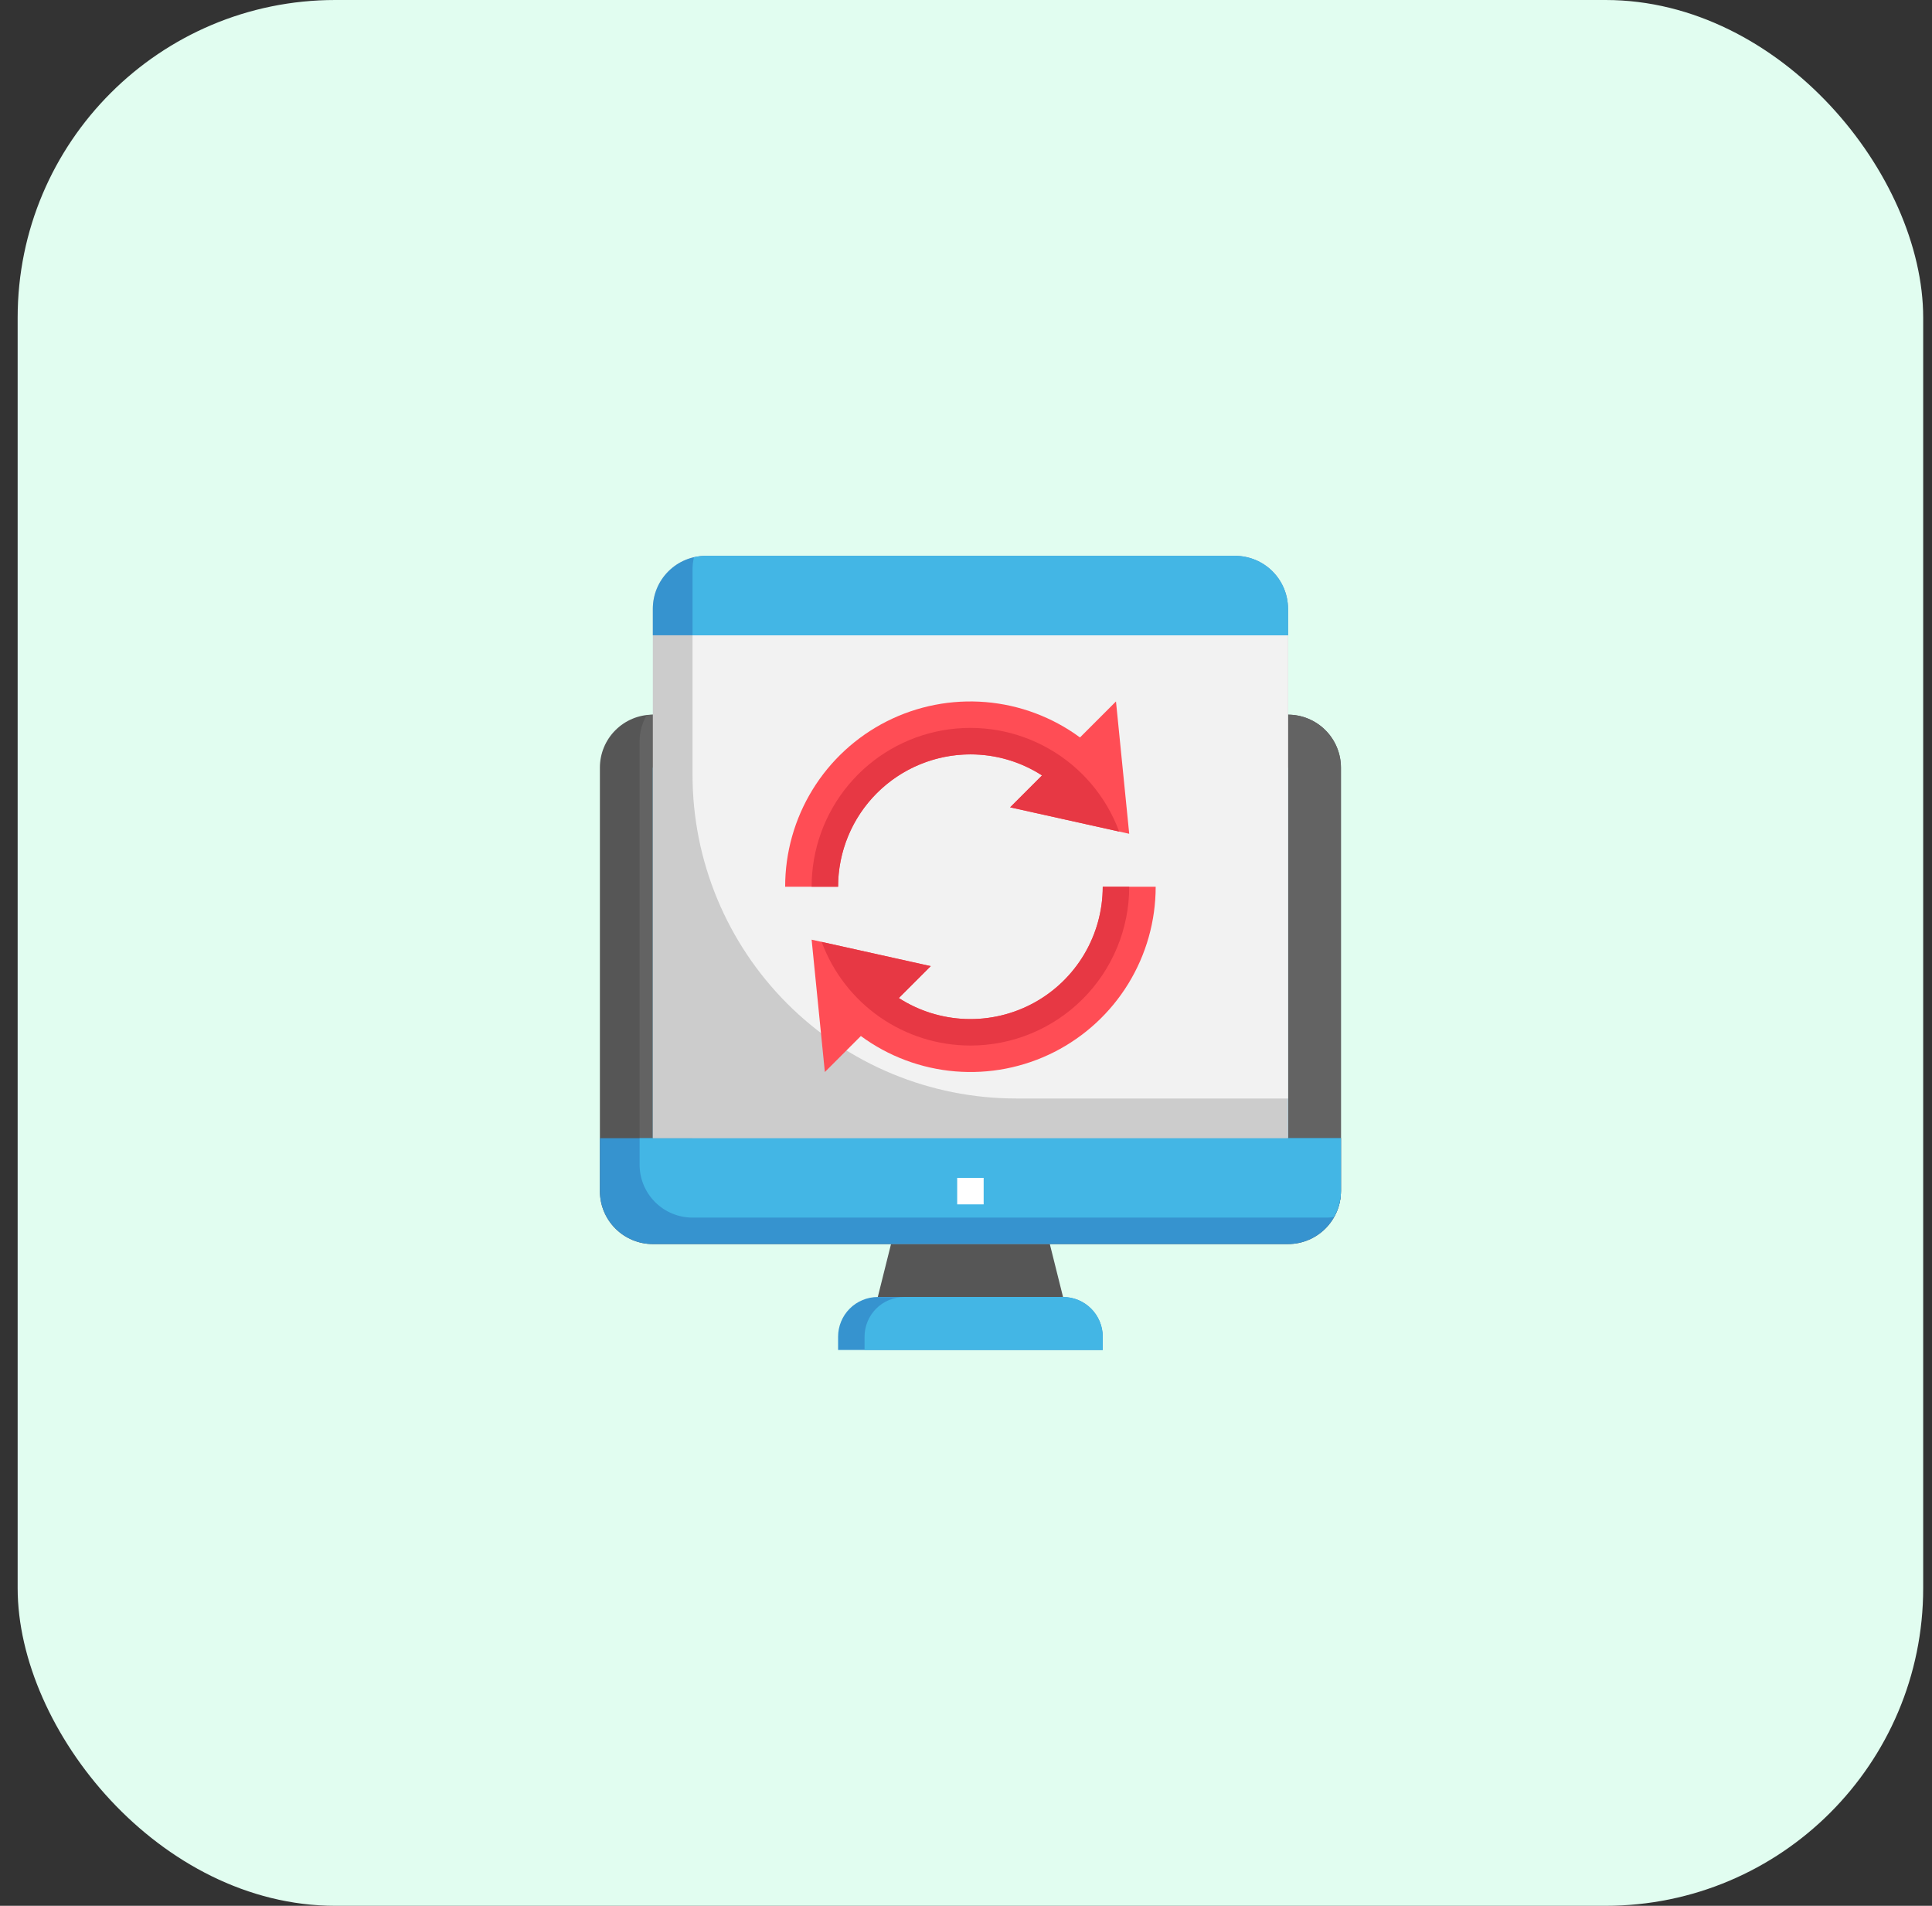 <svg width="73" height="72" viewBox="0 0 73 72" fill="none" xmlns="http://www.w3.org/2000/svg">
<rect x="0" y="0" width="73" height="72" fill="#333333" stroke="none"/>
<rect x="0.667" width="72" height="72" rx="12" fill="#E1FDF0"/>
<path d="M40.167 49L39.667 47H33.667L33.167 49H40.167Z" fill="#565656"/>
<path d="M24.667 27C24.136 27 23.628 27.211 23.253 27.586C22.877 27.961 22.667 28.47 22.667 29V45C22.667 45.53 22.877 46.039 23.253 46.414C23.628 46.789 24.136 47 24.667 47H48.667C49.197 47 49.706 46.789 50.081 46.414C50.456 46.039 50.667 45.53 50.667 45V29C50.667 28.47 50.456 27.961 50.081 27.586C49.706 27.211 49.197 27 48.667 27H24.667Z" fill="#565656"/>
<path d="M48.667 27H24.667C24.588 27.003 24.509 27.011 24.431 27.023C24.26 27.321 24.169 27.657 24.167 28V44C24.167 44.53 24.377 45.039 24.753 45.414C25.128 45.789 25.636 46 26.167 46H50.167C50.246 45.997 50.324 45.989 50.402 45.977C50.573 45.679 50.665 45.343 50.667 45V29C50.667 28.47 50.456 27.961 50.081 27.586C49.706 27.211 49.197 27 48.667 27Z" fill="#636363"/>
<path d="M24.667 43V29H48.667V43" fill="#66C3E9"/>
<path d="M26.167 29H48.667V43H26.167V29Z" fill="#8ADEF9"/>
<path d="M22.667 45C22.667 45.53 22.877 46.039 23.253 46.414C23.628 46.789 24.136 47 24.667 47H48.667C49.197 47 49.706 46.789 50.081 46.414C50.456 46.039 50.667 45.53 50.667 45V43H22.667V45Z" fill="#3693CF"/>
<path d="M24.167 44C24.167 44.53 24.377 45.039 24.753 45.414C25.128 45.789 25.636 46 26.167 46H50.167C50.246 45.997 50.324 45.989 50.402 45.977C50.573 45.679 50.665 45.343 50.667 45V43H24.167V44Z" fill="#43B6E5"/>
<path d="M40.167 49H33.167C32.769 49 32.387 49.158 32.106 49.439C31.825 49.721 31.667 50.102 31.667 50.5V51H41.667V50.5C41.667 50.102 41.509 49.721 41.227 49.439C40.946 49.158 40.565 49 40.167 49Z" fill="#3693CF"/>
<path d="M36.167 44.5H37.167V45.5H36.167V44.5Z" fill="white"/>
<path d="M40.167 49H34.167C33.769 49 33.387 49.158 33.106 49.439C32.825 49.721 32.667 50.102 32.667 50.5V51H41.667V50.5C41.667 50.102 41.509 49.721 41.227 49.439C40.946 49.158 40.565 49 40.167 49Z" fill="#43B6E5"/>
<path d="M24.667 43V23C24.667 22.47 24.877 21.961 25.253 21.586C25.628 21.211 26.136 21 26.667 21H46.667C47.197 21 47.706 21.211 48.081 21.586C48.456 21.961 48.667 22.47 48.667 23V43" fill="#CCCCCC"/>
<path d="M48.667 23C48.667 22.47 48.456 21.961 48.081 21.586C47.706 21.211 47.197 21 46.667 21H26.667C26.517 21.001 26.367 21.019 26.221 21.054C26.186 21.2 26.168 21.35 26.167 21.5V29.272C26.167 32.515 27.455 35.625 29.748 37.919C32.041 40.212 35.152 41.5 38.395 41.5H48.667V23Z" fill="#F2F2F2"/>
<path d="M48.667 23C48.667 22.47 48.456 21.961 48.081 21.586C47.706 21.211 47.197 21 46.667 21H26.667C26.136 21 25.628 21.211 25.253 21.586C24.877 21.961 24.667 22.47 24.667 23V24H48.667V23Z" fill="#3693CF"/>
<path d="M48.667 24V23C48.667 22.47 48.456 21.961 48.081 21.586C47.706 21.211 47.197 21 46.667 21H26.667C26.517 21.001 26.367 21.019 26.221 21.054C26.186 21.2 26.168 21.35 26.167 21.5V24H48.667Z" fill="#43B6E5"/>
<path d="M43.667 33.5C43.667 34.794 43.309 36.063 42.632 37.165C41.955 38.268 40.985 39.161 39.831 39.746C38.677 40.33 37.383 40.583 36.093 40.476C34.804 40.369 33.569 39.907 32.527 39.14L31.167 40.5L30.667 35.5L35.167 36.5L33.962 37.705C34.717 38.191 35.589 38.464 36.487 38.497C37.384 38.529 38.274 38.319 39.062 37.889C39.85 37.459 40.508 36.824 40.966 36.052C41.425 35.279 41.667 34.398 41.667 33.5H43.667Z" fill="#FF4D55"/>
<path d="M29.667 33.5C29.666 32.206 30.024 30.937 30.701 29.835C31.378 28.732 32.348 27.839 33.502 27.254C34.657 26.67 35.951 26.417 37.24 26.524C38.53 26.631 39.764 27.093 40.807 27.86L42.167 26.5L42.667 31.5L38.167 30.5L39.372 29.295C38.616 28.809 37.744 28.536 36.847 28.503C35.949 28.471 35.06 28.681 34.271 29.111C33.483 29.541 32.825 30.176 32.367 30.948C31.909 31.721 31.667 32.602 31.667 33.5H29.667Z" fill="#FF4D55"/>
<path d="M36.667 39.5C38.258 39.5 39.784 38.868 40.909 37.743C42.035 36.617 42.667 35.091 42.667 33.5H41.667C41.667 34.398 41.425 35.279 40.967 36.052C40.508 36.824 39.85 37.459 39.062 37.889C38.274 38.319 37.384 38.529 36.487 38.497C35.589 38.464 34.717 38.191 33.962 37.705L35.167 36.5L31.046 35.584C31.471 36.733 32.238 37.724 33.242 38.424C34.247 39.124 35.442 39.499 36.667 39.5Z" fill="#E73844"/>
<path d="M36.667 28.5C37.626 28.498 38.566 28.774 39.372 29.295L38.167 30.5L42.287 31.416C41.799 30.096 40.862 28.989 39.64 28.291C38.418 27.592 36.99 27.345 35.604 27.594C34.219 27.842 32.965 28.57 32.063 29.65C31.16 30.73 30.666 32.093 30.667 33.5H31.667C31.667 32.174 32.194 30.902 33.131 29.965C34.069 29.027 35.341 28.5 36.667 28.5Z" fill="#E73844"/>
</svg>
